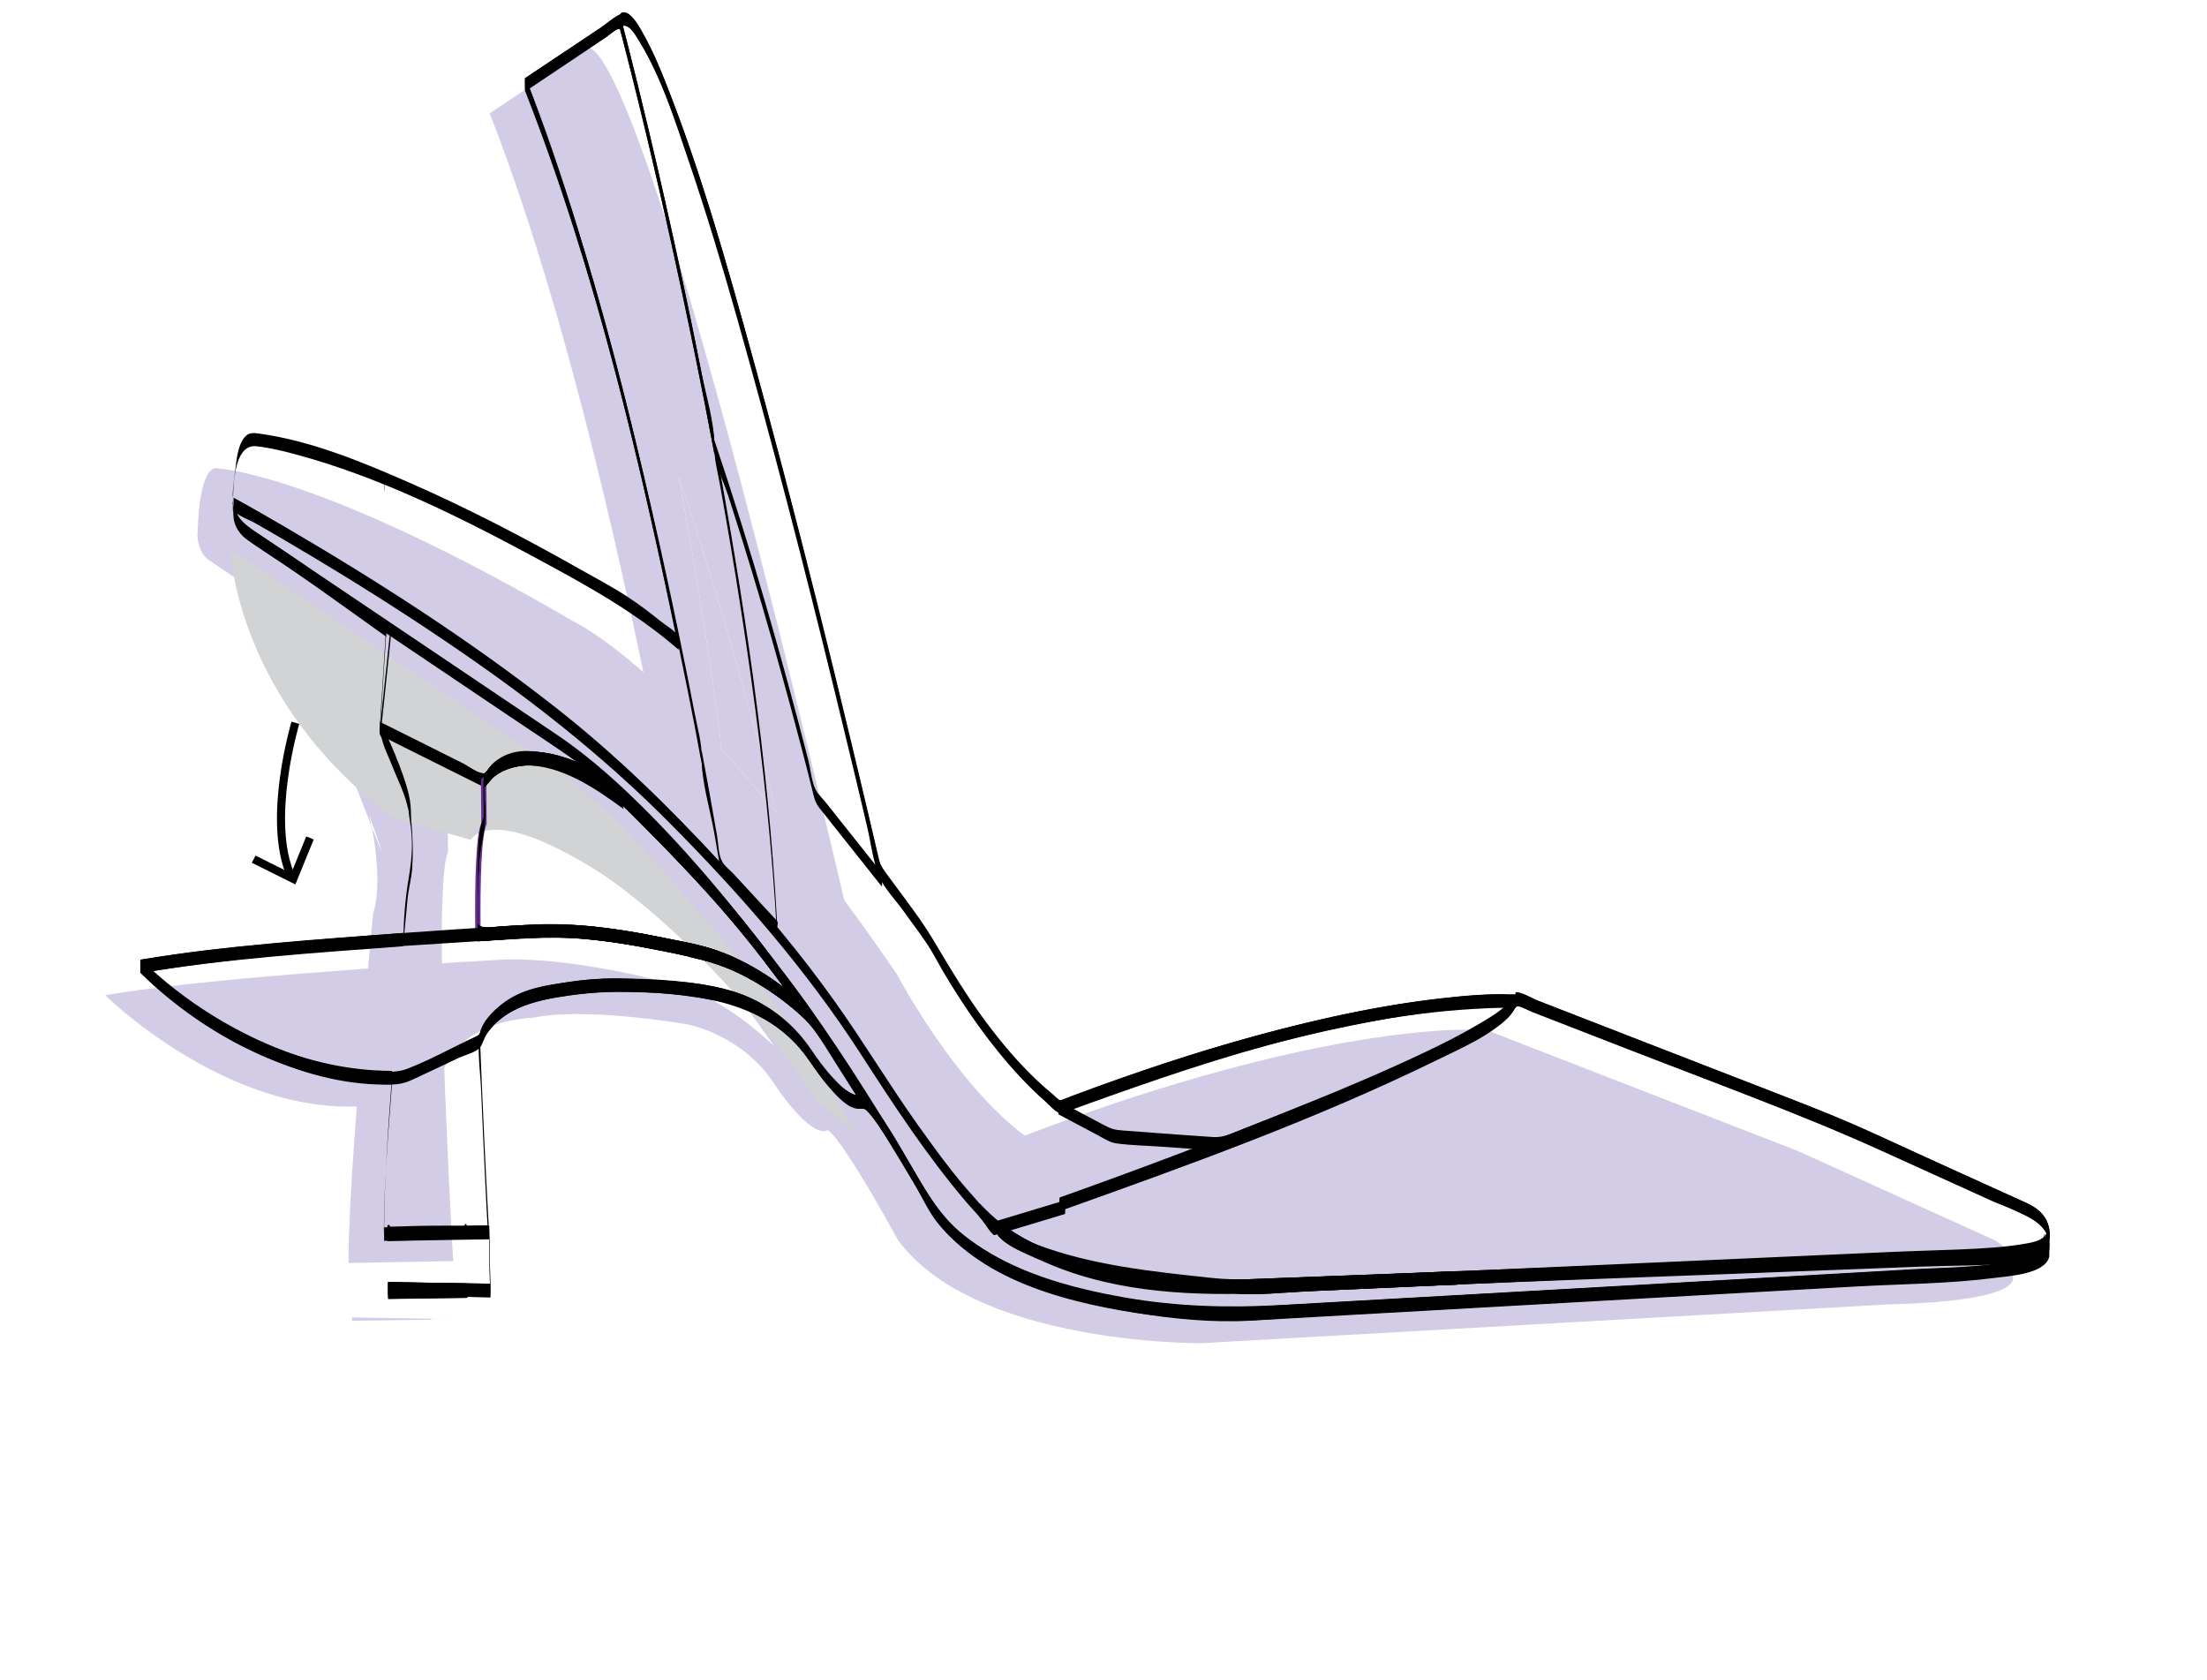<?xml version="1.0" encoding="utf-8"?>
<!-- Generator: Adobe Illustrator 26.0.0, SVG Export Plug-In . SVG Version: 6.00 Build 0)  -->
<svg version="1.1" id="Layer_1" xmlns="http://www.w3.org/2000/svg" xmlns:xlink="http://www.w3.org/1999/xlink" x="0px" y="0px"
	 viewBox="0 0 204.8 155.86" style="enable-background:new 0 0 204.8 155.86;" xml:space="preserve">
<style type="text/css">
	.Graphic_x0020_Style{fill:none;stroke:#000000;stroke-width:0.25;stroke-miterlimit:10;}
	.st0{fill:#D3CCE6;}
	.st1{fill:#D1D3D4;}
	.st2{fill:none;stroke:#662D91;stroke-width:0.5;stroke-linecap:round;stroke-linejoin:round;stroke-miterlimit:10;}
	.st3{fill:none;stroke:#000000;stroke-width:0.75;stroke-miterlimit:10;}
</style>
<g>
	<path class="st0" d="M71.59,73.53c-0.15-0.59-0.32-1.25-0.51-1.98c-0.19-0.73-0.4-1.52-0.63-2.38c-0.02-0.08-0.04-0.16-0.06-0.24
		c-0.12-0.42-0.23-0.85-0.35-1.3c-0.03-0.08-0.05-0.16-0.07-0.24c-0.4-1.48-0.84-3.08-1.33-4.79c-0.23-0.81-0.46-1.64-0.71-2.49
		c-0.11-0.37-0.22-0.75-0.33-1.14c-0.22-0.77-0.45-1.55-0.69-2.35c-0.71-2.38-1.47-4.86-2.28-7.38c-0.25-0.76-0.5-1.53-0.74-2.3
		c-0.17-0.5-0.33-1-0.5-1.5c-0.07-0.21-0.15-0.41-0.21-0.62c-0.07-0.21-0.15-0.42-0.22-0.63v0.01c0.47,2.48,0.92,5.02,1.36,7.6
		c0.27,1.6,0.54,3.22,0.8,4.85c0.17,1.02,0.32,2.04,0.48,3.06c0.17,1.12,0.34,2.24,0.5,3.37c0.31,2.15,0.6,4.32,0.87,6.48l0.01,0.01
		c0.6,0.64,1.21,1.32,1.83,2.03c0.32,0.36,0.64,0.74,0.97,1.12c0.74,0.86,1.5,1.77,2.29,2.73C71.95,74.97,71.79,74.31,71.59,73.53z
		 M41.69,78.93c-0.04,0.04-0.09,0.1-0.12,0.18 M32.91,61.41l-0.37-0.27 M186.35,117.97c-0.04-0.07-0.08-0.13-0.08-0.13
		 M186.39,118.02C186.39,118.02,186.39,118.02,186.39,118.02"/>
	<path class="st0" d="M47.44,73.22c-0.65-0.11-1.24-0.16-1.76-0.14C46.2,73.06,46.79,73.1,47.44,73.22z"/>
	<path class="st0" d="M40.02,122.37l-7.35-0.12l0.01,0.31l7.34-0.1v-0.08l2.13,0.03L40.02,122.37z M186.57,118.01L186.57,118.01
		c-0.06,0.03-0.11,0.06-0.14,0.08c-0.01,0-0.01,0-0.01,0s0,0-0.01-0.01c0-0.01-0.01-0.02-0.01-0.03c-0.01-0.01-0.01-0.01-0.02-0.02
		c-0.01-0.02-0.02-0.04-0.03-0.06c0.01,0.01,0.02,0.03,0.04,0.05c0.02-0.01,0.03-0.03,0.04-0.03c0-0.05,0-0.09-0.01-0.12
		c0,0,0.01,0,0.02,0.01c0.01,0.01,0.03,0.02,0.05,0.05v-0.01c0.16-0.18,0.26-0.33,0.3-0.49c0.14-0.5-0.14-1-0.5-1.4
		c-0.05-0.05-0.11-0.11-0.16-0.16c-0.05-0.05-0.11-0.1-0.16-0.15c-0.43-0.38-0.86-0.63-0.86-0.63l-18.33-8.31l-4.39-1.7l-14.4-5.59
		l-10.65-4.14c-0.01,0.06-0.02,0.11-0.05,0.18c0,0.01,0,0.03-0.01,0.04h-0.01c-0.07-0.01-0.2-0.01-0.38-0.01
		c-0.73-0.02-2.32-0.03-4.78,0.19c-0.43,0.04-0.88,0.09-1.36,0.14c-0.99,0.1-2.1,0.24-3.32,0.43c-0.49,0.07-0.99,0.15-1.52,0.24
		c-4.32,0.72-9.88,1.94-16.71,3.99c-1.04,0.31-2.1,0.64-3.2,0.99c-0.33,0.1-0.66,0.21-0.99,0.32c-0.88,0.28-1.77,0.58-2.68,0.9
		c-0.75,0.25-1.52,0.52-2.3,0.8c-1.6,0.56-3.25,1.17-4.95,1.82c-6.56-4.92-11.84-14.96-11.84-14.96c-1.7-2.48-3.33-4.78-4.9-6.89
		c-0.27-1.14-0.53-2.26-0.79-3.37c-0.27-1.11-0.53-2.2-0.78-3.28c-0.26-1.07-0.51-2.13-0.76-3.18c-0.38-1.57-0.75-3.1-1.11-4.59
		c-0.25-1-0.49-1.98-0.72-2.95c-0.36-1.45-0.71-2.87-1.05-4.26c-0.12-0.46-0.23-0.92-0.34-1.37c-0.23-0.91-0.45-1.8-0.67-2.68
		c-0.11-0.44-0.22-0.88-0.33-1.31c-0.99-3.9-1.91-7.5-2.79-10.84c-0.88-3.34-1.71-6.41-2.49-9.23c-0.53-1.89-1.03-3.66-1.5-5.33
		c-2.51-8.76-4.47-14.68-5.98-18.67c-0.06-0.15-0.11-0.29-0.16-0.42c-0.17-0.43-0.32-0.83-0.47-1.2c-0.21-0.51-0.4-0.97-0.58-1.4
		c-0.14-0.32-0.27-0.62-0.39-0.9c0,0-0.01,0-0.01-0.01c-0.15-0.33-0.29-0.63-0.43-0.91c-0.16-0.33-0.32-0.62-0.46-0.89
		c-0.1-0.19-0.2-0.37-0.29-0.53c-0.18-0.29-0.33-0.54-0.47-0.74c-0.1-0.14-0.19-0.26-0.28-0.37c-0.99-1.22-1.31-0.43-1.31-0.43
		l-8.74,5.85c2.11,5.36,4.07,11.35,5.88,17.52c0.66,2.24,1.29,4.51,1.9,6.79c1.38,5.11,2.64,10.24,3.77,15.15
		c0.38,1.64,0.74,3.25,1.09,4.82c0.33,1.49,0.65,2.94,0.94,4.36c0.04,0.17,0.08,0.35,0.12,0.52c0.19,0.91,0.38,1.81,0.56,2.69h-0.01
		v-0.01c-4.09-3.57-6.3-4.6-6.3-4.6C29.67,43.9,20.31,43.48,20.31,43.48c-1.7-0.51-1.94,4.52-1.97,5.99c-0.02,0-0.02-0.01-0.02-0.01
		v0.2c0.01,0.07,0.01,0.14,0.01,0.2v0.01c0.09,0.95,0.46,1.53,0.76,1.85c0.1,0.11,0.2,0.18,0.27,0.24c0.05,0.04,0.08,0.06,0.11,0.07
		c0.02,0.01,0.04,0.02,0.04,0.02l0.96,0.66l3.63,2.43l8.44,6l-0.57,9.1v0.04c0,0,0,0,0.01,0.01v0.01c0.01,0.01,0.01,0.02,0.02,0.03
		l0.04,0.09v0.01l2.44,6.25c-0.03-0.13-0.05-0.26-0.07-0.38c-0.02-0.07-0.04-0.15-0.06-0.23c-0.05-0.26-0.1-0.48-0.15-0.65
		c0.09,0.31,0.31,0.92,0.54,1.55c0.31,0.91,0.64,1.86,0.64,2.01l-0.8-2.04c0.01-0.01,0.01-0.01,0-0.01l-0.1-0.25
		c0.02,0.08,0.03,0.15,0.05,0.24c0.01,0.09,0.03,0.18,0.05,0.27c0,0.01,0,0.02,0,0.02c0.07,0.39,0.14,0.8,0.2,1.25
		c0.27,1.95,0.4,4.36-0.11,6.16c-0.01,0.06-0.03,0.13-0.05,0.19c0,0-0.07,0.78-0.2,2.12c-0.02,0.28-0.05,0.59-0.09,0.93
		c-0.02,0.23-0.04,0.47-0.06,0.72c-0.04,0.4-0.08,0.83-0.12,1.28v0.01c-2.01,0.15-4.14,0.31-6.29,0.48
		c-0.07,0.01-0.13,0.01-0.19,0.02c-0.46,0.04-0.91,0.07-1.36,0.11c-0.52,0.05-1.04,0.09-1.56,0.13c-0.78,0.08-1.55,0.15-2.32,0.21
		c-0.47,0.05-0.94,0.1-1.4,0.14c-0.04,0-0.08,0.01-0.12,0.01c-0.5,0.05-1,0.1-1.49,0.15c0,0,0,0-0.01,0
		c-0.49,0.05-0.99,0.1-1.47,0.15c-2.41,0.26-4.65,0.54-6.56,0.82c-0.28,0.04-0.56,0.09-0.82,0.13c-0.28,0.04-0.54,0.09-0.8,0.13
		c0,0,0.25,0.25,0.73,0.68c0.19,0.17,0.42,0.37,0.68,0.59c0.13,0.11,0.26,0.22,0.41,0.35c0.29,0.24,0.62,0.5,0.97,0.78
		c1.07,0.83,2.4,1.8,3.95,2.77c0.78,0.48,1.61,0.97,2.48,1.44c1.17,0.62,2.42,1.21,3.74,1.74c0.91,0.36,1.85,0.69,2.82,0.97
		c0.15,0.04,0.3,0.09,0.46,0.13c2.25,0.61,4.64,0.96,7.1,0.88h0.01c-0.08,1.05-0.15,2.09-0.23,3.11c0,0.03,0,0.06-0.01,0.09
		c-0.07,1.09-0.14,2.16-0.21,3.19c-0.13,2.14-0.23,4.09-0.28,5.68c-0.03,0.96-0.04,1.79-0.03,2.45v0.01l0.26-0.02l1.94-0.03
		l5.24-0.1h0.16l2.1-0.04c0,0-0.04-0.65-0.1-1.77c-0.01-0.17-0.02-0.35-0.03-0.54c-0.01-0.29-0.03-0.61-0.05-0.94
		c-0.01-0.17-0.01-0.34-0.02-0.52c-0.01-0.18-0.02-0.37-0.03-0.56c-0.01-0.22-0.03-0.45-0.04-0.68c-0.01-0.29-0.03-0.59-0.04-0.9
		c-0.01-0.26-0.03-0.54-0.04-0.82c-0.05-0.92-0.1-1.92-0.14-2.96c-0.02-0.39-0.04-0.79-0.05-1.19c-0.04-0.9-0.08-1.83-0.12-2.78
		c-0.01-0.28-0.02-0.56-0.03-0.83c-0.01-0.12-0.01-0.23-0.02-0.34c-0.01-0.31-0.02-0.62-0.04-0.94c-0.02-0.69-0.05-1.4-0.07-2.1
		v-0.01c0.02-0.05,0.05-0.12,0.08-0.19c0.02-0.04,0.04-0.1,0.07-0.15c0.02-0.03,0.03-0.07,0.05-0.11c0.04-0.07,0.08-0.15,0.13-0.24
		c0.01-0.01,0.02-0.03,0.03-0.05c0.06-0.09,0.12-0.19,0.19-0.3c0.01-0.01,0.01-0.02,0.02-0.03c0.07-0.1,0.15-0.21,0.24-0.32
		c0.02-0.03,0.04-0.06,0.06-0.08c0.07-0.1,0.16-0.2,0.25-0.3c0.03-0.04,0.07-0.08,0.12-0.13c0.07-0.08,0.16-0.17,0.25-0.25
		c0.21-0.21,0.46-0.42,0.73-0.62c0.2-0.15,0.4-0.29,0.63-0.42c0.05-0.03,0.1-0.06,0.15-0.09c0.19-0.11,0.38-0.21,0.59-0.31
		c0.13-0.07,0.26-0.13,0.4-0.18c0.28-0.12,0.58-0.24,0.9-0.33c0.32-0.11,0.65-0.2,1.01-0.28c0.18-0.04,0.36-0.08,0.55-0.11
		c0.57-0.11,1.19-0.18,1.86-0.22c0,0,3.84-1.05,14.18,0.61h0.02c0.01,0.01,0.01,0.01,0.01,0.01s4.91,0.86,7.95,5.3
		c0,0,2.36,3.72,4.15,4.47c0.3,0.14,0.6,0.18,0.85,0.1c0.05-0.01,0.09-0.03,0.13-0.05c0.27,0.19,0.64,0.61,1.06,1.19
		c1.64,2.22,4.14,6.65,5.06,8.33c0.02,0.03,0.03,0.05,0.04,0.07c0.04,0.08,0.08,0.15,0.12,0.21c0.05,0.1,0.09,0.18,0.13,0.24
		c0.03,0.05,0.05,0.09,0.07,0.12c0.01,0.02,0.01,0.03,0.01,0.03c0.43,0.59,0.91,1.14,1.44,1.66c0.26,0.26,0.53,0.51,0.81,0.75
		c1.31,1.13,2.84,2.08,4.48,2.88c0.23,0.12,0.48,0.23,0.72,0.34c0.64,0.29,1.29,0.56,1.95,0.82c0.46,0.17,0.93,0.33,1.4,0.48
		c0.23,0.08,0.47,0.16,0.7,0.23c0.34,0.11,0.67,0.21,1.01,0.3c2.13,0.6,4.27,1.04,6.25,1.35c0.35,0.05,0.7,0.1,1.04,0.15
		c1.37,0.19,2.65,0.32,3.77,0.41c0.27,0.03,0.54,0.05,0.8,0.06c2.29,0.16,3.76,0.15,3.76,0.15l3.4-0.19l60.4-3.41
		c0.8-0.02,1.54-0.05,2.23-0.08c0.69-0.04,1.33-0.08,1.92-0.12c1.98-0.15,3.45-0.36,4.54-0.61c0.02,0,0.05,0,0.07-0.01
		c0.68-0.15,1.2-0.32,1.6-0.49c0.13-0.05,0.25-0.11,0.35-0.16c0.25-0.13,0.42-0.26,0.55-0.38c0.17-0.16,0.25-0.32,0.28-0.46
		c0-0.01,0-0.01,0-0.02c0.03-0.18,0-0.34-0.06-0.47C186.69,118.15,186.64,118.07,186.57,118.01z M71.77,97.01
		c-0.13-0.13-0.31-0.3-0.56-0.51c-0.87-0.79-2.42-2.1-4.36-3.26c-0.38-0.23-0.79-0.46-1.2-0.68c-0.04-0.02-0.08-0.04-0.12-0.06
		c-0.4-0.21-0.81-0.4-1.23-0.58c-0.42-0.18-0.85-0.34-1.28-0.49c-0.77-0.27-1.58-0.48-2.39-0.59h-0.04
		c-4.68-1.11-9.5-1.87-13.61-1.81c0,0-0.1,0.01-0.3,0.02c-0.1,0-0.22,0.01-0.36,0.02c-0.09,0-0.18,0.01-0.28,0.01
		c-0.1,0.01-0.21,0.01-0.32,0.02c-0.16,0.01-0.33,0.02-0.51,0.03c-0.11,0.01-0.23,0.02-0.35,0.02c-0.24,0.01-0.51,0.03-0.79,0.05
		c-0.14,0.01-0.29,0.02-0.44,0.03c-0.05,0-0.11,0-0.17,0.01c-0.18,0.01-0.37,0.02-0.56,0.03c-0.41,0.03-0.84,0.05-1.29,0.08
		c-0.19,0.02-0.4,0.03-0.6,0.04c-0.02-1.85-0.02-3.56,0.02-5.05c0-0.22,0.01-0.44,0.02-0.65c0-0.16,0.01-0.32,0.02-0.47
		c0-0.15,0.01-0.3,0.02-0.45c0.01-0.29,0.02-0.56,0.04-0.83c0.09-1.42,0.24-2.42,0.44-2.84v-0.21l-0.03-3.82v-0.01h0.01l0.08,0.05
		h0.01c0,0,0.83-1.74,3.48-2.01c0.18-0.01,0.37-0.03,0.56-0.03c0.52-0.01,1.11,0.03,1.76,0.14c0.11,0.02,0.23,0.05,0.35,0.07
		c0.24,0.05,0.48,0.11,0.74,0.18c0.25,0.07,0.51,0.15,0.79,0.24c0.82,0.27,1.72,0.64,2.7,1.14c0.31,0.16,0.63,0.32,0.96,0.51
		c0.58,0.56,1.19,1.15,1.81,1.77c0.31,0.3,0.62,0.61,0.94,0.93c1.57,1.58,3.21,3.26,4.76,4.9c0.77,0.82,1.52,1.63,2.23,2.41
		c0.4,0.44,0.79,0.88,1.15,1.3c0.62,0.71,1.2,1.38,1.71,2.01c0.23,0.28,0.45,0.56,0.66,0.82c0.47,0.62,0.95,1.22,1.41,1.84
		c0,0.01,0.01,0.02,0.02,0.02c0.25,0.33,0.5,0.66,0.75,1c0.3,0.4,0.6,0.8,0.89,1.2c0.3,0.4,0.59,0.8,0.88,1.2
		c0.57,0.79,1.14,1.59,1.69,2.37L71.77,97.01z M69.78,72.72c-0.33-0.38-0.65-0.76-0.97-1.12c-0.62-0.71-1.23-1.39-1.83-2.03
		l-0.01-0.01c-0.27-2.16-0.56-4.33-0.87-6.48c-0.16-1.13-0.33-2.25-0.5-3.37c-0.16-1.02-0.31-2.04-0.48-3.06
		c-0.26-1.63-0.53-3.25-0.8-4.85c-0.44-2.58-0.89-5.12-1.36-7.6c0.07,0.21,0.14,0.41,0.22,0.62c0.06,0.21,0.14,0.41,0.21,0.62
		c0.17,0.5,0.33,1,0.5,1.5c0.25,0.77,0.5,1.54,0.74,2.3c0.81,2.52,1.57,5,2.28,7.38c0.24,0.8,0.47,1.59,0.69,2.35
		c0.11,0.39,0.22,0.77,0.33,1.14c0.25,0.85,0.48,1.68,0.71,2.49c0.49,1.71,0.93,3.31,1.33,4.79c0.02,0.08,0.04,0.16,0.07,0.24
		c0.12,0.45,0.24,0.88,0.35,1.3c0.02,0.08,0.04,0.16,0.06,0.24c0.23,0.86,0.44,1.65,0.63,2.38c0.19,0.73,0.36,1.39,0.51,1.98
		c0.2,0.78,0.36,1.43,0.48,1.92C71.28,74.49,70.52,73.59,69.78,72.72z"/>
	<line class="st0" x1="41.57" y1="79.43" x2="41.57" y2="79.1"/>
	<path class="st0" d="M55.03,76.57c-0.72-0.46-1.4-0.87-2.05-1.22L55.03,76.57z"/>
	<path class="st0" d="M31.97,70.24v0.04c0,0,0,0,0.01,0.01"/>
	<line class="st0" x1="41.55" y1="75.07" x2="41.54" y2="74.81"/>
</g>
<g>
	<path class="st1" d="M79.42,105.19l-3.82-3.29c-9.13-13.91-19.59-20.7-19.59-20.7c-10.59-6.85-12.31-3.27-12.31-3.27l-7.22-2.02
		c-13.5-10.14-14.95-22.62-15.11-24.94c0.09,0.06,0.15,0.09,0.15,0.09l0.96,0.65l3.62,2.43L51.43,71.2
		c1.39,1.03,2.77,2.18,4.15,3.42c0.06,0.05,0.12,0.11,0.18,0.17c2.4,2.31,4.84,4.85,7.02,7.52c0,0,3.31,3.59,6.87,8.02
		c0.01,0.01,0.01,0.02,0.02,0.03c2.2,2.75,4.49,5.8,6.16,8.54c0.01,0.01,0.01,0.01,0.01,0.01c0.42,0.69,0.8,1.37,1.13,2
		L79.42,105.19z"/>
</g>
<g>
	<g>
		<path d="M43.35,119.71c0,0.03,0,0.06,0,0.09c0-0.21,0-0.42,0.01-0.62c-2.22,0.03-4.43,0.06-6.65,0.09c-0.19,0-0.38,0.02-0.57,0.01
			c-0.19-0.01-0.12-0.07-0.13-0.28c0,0.41,0,0.82,0,1.23c2.14,0.03,4.28,0.07,6.42,0.1c0.31,0,0.62,0.01,0.92,0.01
			c0,0,0.02-1.25,0-1.25c-2.14-0.03-4.28-0.07-6.42-0.1c-0.31,0-0.62-0.01-0.92-0.01c-0.01,0-0.01,1.12,0,1.23
			c0,0.1,0.01,0.21,0.01,0.31c0,0.01,0,0.01,0,0.02c2.14-0.03,4.29-0.06,6.43-0.09c0.3,0,0.61-0.01,0.91-0.01
			c0.01,0,0.01-0.62,0.01-0.62c0-0.03,0-0.06,0-0.09c0-0.05,0-0.62-0.01-0.62C43.35,119.08,43.35,119.7,43.35,119.71z"/>
	</g>
</g>
<g>
	<g>
		<path d="M190.13,115.43c-0.48,1.55-3.7,1.71-5.03,1.89c-2.18,0.28-4.36,0.35-6.55,0.44c-1.05,0.05-2.1,0.12-3.15,0.18
			c-5.59,0.31-11.18,0.63-16.76,0.94c-13.31,0.75-26.62,1.5-39.93,2.25c-2.36,0.13-4.64,0.26-7,0.12
			c-7.55-0.45-16.2-1.81-22.28-6.64c-2.5-1.99-3.73-4.56-5.35-7.24c-3.28-5.43-6.69-10.89-10.49-15.97
			c-4.11-5.49-8.41-10.9-13.24-15.79c-2.68-2.71-5.51-5.3-8.67-7.43C42.5,62,33.32,55.82,24.14,49.64c-1.26-0.85-2.23-1.4-2.47-3.06
			c0,0.21,0,0.42,0.01,0.62c0,0.53,1.42,1.02,1.83,1.25c1,0.56,1.99,1.14,2.98,1.72c1.73,1.02,3.46,2.05,5.17,3.1
			c4.34,2.66,8.61,5.44,12.77,8.36c6.28,4.41,12.18,9.18,17.58,14.61c6.6,6.63,12.8,13.72,17.88,21.59
			c3.02,4.68,6.12,9.42,9.74,13.67c0.5,0.59,1.05,1.15,1.54,1.75c0.33,0.41,0.65,1.06,1.08,1.36c0.04-0.01,0.09-0.03,0.13-0.04
			c0.14-0.09,0.25-0.03,0.3,0.17c0.14,0.08,0.31,0.3,0.43,0.4c0.46,0.37,0.98,0.66,1.51,0.92c0.9,0.44,1.84,0.85,2.76,1.24
			c6.42,2.72,13.63,2.98,20.5,2.67c5.6-0.25,11.2-0.5,16.8-0.75c8.49-0.38,16.99-0.66,25.49-0.99c6.08-0.23,12.15-0.47,18.23-0.7
			c2.78-0.11,5.63-0.05,8.4-0.33c0.66-0.07,1.36-0.22,1.98-0.46c0.34-0.13,0.6-0.42,0.9-0.56c0.26-0.13,0.25-0.33,0.46,0.21
			c0-0.36,0-0.71,0-1.07c0,0.1,0,0.19,0,0.29c0,0.29-0.01,0.59,0,0.88c0.01,0.18,0.01,0.24,0.01,0c0-0.37,0.12-1,0-1.35
			c-0.19-0.56-0.21-0.33-0.46-0.21c-0.4,0.19-0.68,0.49-1.14,0.65c-1.13,0.37-2.22,0.4-3.39,0.44c-0.82,0.03-1.64,0.06-2.46,0.1
			c-5.24,0.2-10.49,0.41-15.73,0.61c-10.47,0.4-20.94,0.8-31.41,1.21c-4.12,0.16-8.24,0.37-12.36,0.55
			c-6.5,0.29-13.01,0.71-19.45-0.55c-1.93-0.38-3.83-0.9-5.66-1.61c-0.71-0.28-1.39-0.6-2.09-0.92c-0.57-0.26-1.15-0.47-1.7-0.77
			c-0.59-0.31-1.04-0.82-1.59-1.14c-0.45-0.26-0.6-0.34-1.04-0.89c-0.41-0.51-0.81-1-1.25-1.48c-1.94-2.13-3.64-4.49-5.31-6.83
			c-2.63-3.71-4.98-7.62-7.61-11.32c-3.21-4.52-6.79-8.77-10.55-12.84c-4.82-5.23-9.87-10.17-15.48-14.56
			c-7.91-6.19-16.41-11.65-25.08-16.72c-1.56-0.91-3.12-1.81-4.7-2.67c0,0.03,0,0.06,0,0.09c-0.03,1.43-0.06,2.85,1.23,3.78
			c1.11,0.8,2.27,1.53,3.41,2.3c1.22,0.82,2.43,1.64,3.65,2.46c5.79,3.9,11.58,7.79,17.36,11.69c1.75,1.18,3.52,2.34,5.26,3.54
			c4.58,3.18,8.55,7.43,12.19,11.6c8.12,9.29,15.09,19.6,21.26,30.28c3.78,6.55,12.35,8.81,19.33,9.9c3.49,0.55,7.07,0.92,10.6,0.72
			c12.22-0.69,24.45-1.38,36.67-2.07c6.53-0.37,13.07-0.74,19.6-1.1c4.26-0.24,8.64-0.25,12.86-0.8c1.33-0.17,4.56-0.35,5.03-1.89
			C190.25,116.3,190.01,115.81,190.13,115.43z"/>
	</g>
</g>
<g>
	<g>
		<path d="M35.68,44.21c-0.01,0.33-0.01,0.66-0.01,0.99c0-0.2,0.01-0.4,0.01-0.6c0-0.06-0.01-0.12-0.01-0.18
			c0-0.03,0-0.06-0.01-0.09c0-0.02,0-0.03,0-0.05c0-0.01,0-0.05,0,0c0,0.03,0,0.03,0,0.02c0,0.11,0,0.22,0,0.33
			c0,0.26,0,0.53-0.01,0.79c0.01,0.01,0.02,0.01,0.03,0.02c0-0.02,0-0.04,0-0.05c0-0.04,0-0.09,0-0.13c0-0.15,0-0.29,0-0.44
			c0-0.15,0-0.29,0-0.44c0-0.03,0-0.07,0-0.1c0-0.03,0-0.06,0-0.09c-0.01,0-0.02-0.01-0.03-0.02c0,0.03,0,0.06,0,0.09
			c0,0.05,0,0.11,0,0.16c0,0.18,0,0.36,0,0.54c0,0.21,0,0.42,0.01,0.63c0,0.07,0.01,0.14,0.01,0.21c0,0.03,0,0.03,0,0
			c0-0.04,0-0.07,0-0.11c0-0.16,0-0.33,0-0.49c0-0.08,0,0.16,0,0.15c0,0,0-0.01,0-0.01c0,0,0,0,0-0.01c0-0.03,0-0.06,0,0.07
			c0,0.12,0,0.09,0,0.06c0,0,0-0.01,0-0.01c0-0.01,0-0.01,0-0.02c0-0.01,0,0.17,0,0.1c0-0.01,0-0.02,0-0.02c0,0,0-0.01,0-0.01
			c0-0.05,0,0.1,0,0.08c0-0.01,0-0.02,0-0.03c0-0.02,0-0.04,0-0.06c0-0.02,0-0.04,0-0.06c0,0,0-0.01,0-0.01c0-0.01,0,0,0,0.02
			c0,0.05,0,0.02,0,0.01c0-0.01,0-0.03,0-0.04c0.01-0.26,0.01-0.51,0-0.77c0-0.12,0-0.25,0-0.37
			C35.68,44.25,35.68,44.23,35.68,44.21C35.68,44.18,35.68,44.18,35.68,44.21z"/>
	</g>
</g>
<g>
	<g>
		<path d="M77.16,96.61c-1.98-2.89-4-5.78-6.16-8.54c0,0.42,0,0.83,0,1.25c2.19,2.74,4.33,5.55,6.16,8.54
			c-0.06-0.11,0.01-0.5,0.01-0.62C77.17,97.09,77.24,96.74,77.16,96.61c-1.83-3-3.97-5.8-6.16-8.54c0.06,0.08-0.01,0.52-0.01,0.62
			c0,0.13-0.07,0.52,0.01,0.62c2.16,2.77,4.17,5.65,6.16,8.54c-0.06-0.09,0.01-0.51,0.01-0.62C77.17,97.1,77.24,96.72,77.16,96.61z"
			/>
	</g>
</g>
<g>
	<g>
		<path d="M95.79,115.31c-1.12-0.43-2.38-0.95-3.18-1.89c-0.07-0.09-0.07-0.12-0.17-0.11c-0.05,0.01-0.15,0.07-0.2,0.06
			c-0.05-0.02-0.11-0.14-0.14-0.18c-0.23-0.29-0.45-0.57-0.68-0.86c-0.17-0.22-0.35-0.44-0.52-0.66c0,0.42,0,0.83,0,1.25
			c0.63,0.65,1.31,1.3,2.03,1.86c0.89,0.69,1.86,1.27,2.86,1.78c-0.04-0.02,0.01-0.56,0.01-0.62c0-0.15,0-0.29,0-0.44
			C95.8,115.47,95.81,115.32,95.79,115.31c-1-0.51-1.97-1.1-2.86-1.78c-0.72-0.55-1.39-1.21-2.03-1.86c0.01,0.01,0,0.2,0,0.18
			c0,0.15,0,0.29,0,0.44c0,0.15,0,0.29,0,0.44c0,0.04-0.02,0.16,0,0.18c0.38,0.48,0.75,0.95,1.13,1.43c0.05,0.06,0.13,0.21,0.2,0.25
			c0.08,0.04,0.19-0.08,0.28-0.05c0.06,0.02,0.16,0.18,0.2,0.23c0.09,0.09,0.18,0.18,0.28,0.27c0.21,0.18,0.44,0.35,0.68,0.49
			c0.67,0.42,1.39,0.74,2.12,1.02c-0.03-0.01,0.01-0.57,0.01-0.62C95.8,115.88,95.84,115.33,95.79,115.31z"/>
	</g>
</g>
<g>
	<g>
		<path d="M135.24,117.96c-5.99,0.27-11.98,0.53-17.97,0.8c-0.99,0.04-1.92,0.1-2.9,0c0,0.42,0,0.83,0,1.25
			c6.08-0.23,12.16-0.47,18.24-0.7c0.88-0.03,1.75-0.07,2.63-0.1C135.27,119.2,135.24,117.96,135.24,117.96
			c-6.08,0.23-12.16,0.47-18.24,0.7c-0.88,0.03-1.75,0.07-2.63,0.1c0,0-0.02,1.25,0,1.25c2.32,0.22,4.72-0.08,7.04-0.19
			c3.72-0.17,7.44-0.33,11.16-0.5c0.89-0.04,1.77-0.08,2.66-0.12C135.27,119.2,135.23,117.96,135.24,117.96z"/>
	</g>
</g>
<g>
	<g>
		<path d="M140.61,92.29c-0.68,1.3-2.35,2.14-3.56,2.85c-1.53,0.89-3.12,1.69-4.72,2.45c-3.55,1.69-7.17,3.23-10.81,4.71
			c-2.02,0.83-4.05,1.63-6.09,2.43c-0.96,0.38-1.82,0.85-2.86,0.78c-1.11-0.08-2.21-0.15-3.32-0.23c-1.66-0.12-3.32-0.24-4.98-0.37
			c-0.8-0.06-1.12-0.13-1.83-0.51c-1.4-0.75-2.8-1.49-4.2-2.23c0,0.42,0,0.83,0,1.25c12.72-4.64,26.1-9.3,39.77-9.86
			c0.87-0.04,1.74-0.06,2.61-0.01C140.6,93.54,140.64,92.29,140.61,92.29c-2.39-0.13-4.82,0.11-7.18,0.39
			c-6.5,0.76-12.91,2.27-19.19,4.08c-5.42,1.57-10.71,3.47-16.01,5.4c-0.03,0.01-0.04,1.23,0,1.25c1.21,0.65,2.43,1.29,3.64,1.93
			c0.58,0.31,1.09,0.67,1.74,0.76c1.29,0.18,2.62,0.2,3.92,0.29c1.04,0.08,2.07,0.15,3.11,0.22c1.02,0.07,2.14,0.32,3.11,0.01
			c2.05-0.65,4.05-1.58,6.04-2.38c3.8-1.53,7.59-3.11,11.31-4.84c1.75-0.81,3.49-1.65,5.18-2.59c1.43-0.79,3.53-1.75,4.32-3.28
			C140.78,93.21,140.44,92.61,140.61,92.29z"/>
	</g>
</g>
<g>
	<g>
		<path d="M190.13,114.14c-0.05,0.11-0.21,0.58-0.37,0.44c0.12,0.11-0.01,1.03,0,1.23c0,0.04,0.01,0.08,0.01,0.12
			c0-0.41,0-0.82,0-1.23c-0.54,0.46-1.05,0.56-1.74,0.69c-2.02,0.36-4.1,0.46-6.14,0.55c-2.17,0.09-4.35,0.14-6.52,0.24
			c-7.31,0.33-14.62,0.65-21.93,0.98c-5.93,0.26-11.85,0.53-17.78,0.79c-5.43,0.24-10.87,0.42-16.3,0.63
			c-2.31,0.09-4.56,0.25-6.86,0.01c-5.4-0.58-11.19-1.16-16.3-3.11c-1.3-0.5-2.52-1.33-3.6-2.2c0,0.42,0,0.83,0,1.25
			c2.08-0.63,4.15-1.26,6.23-1.88c0.02-0.01,0.05-1.23,0-1.25c-0.17-0.09-0.34-0.17-0.5-0.26c0,0.42,0,0.83,0,1.25
			c11.8-4.21,23.75-8.5,35-14.02c2.27-1.11,5.01-2.26,6.77-4.12c0.29-0.31,0.45-0.83,0.74-0.86c0.31-0.04,1.01,0.39,1.29,0.5
			c2.86,1.11,5.73,2.23,8.59,3.34c7.99,3.11,16.07,6.02,23.88,9.56c3.44,1.56,6.88,3.12,10.31,4.68c1.48,0.67,5.1,1.67,5.25,3.7
			c0-0.42,0-0.83,0-1.25C190.15,113.98,190.14,114.06,190.13,114.14c-0.07,0.41,0.06,0.85,0,1.25c0.21-1.34-0.04-2.39-1.17-3.24
			c-0.46-0.35-0.97-0.55-1.5-0.79c-2.76-1.25-5.53-2.51-8.29-3.76c-4.45-2.02-8.86-4.03-13.42-5.8c-4.75-1.84-9.5-3.69-14.25-5.53
			c-2.1-0.82-4.2-1.63-6.3-2.45c-1.34-0.52-2.68-1.04-4.02-1.56c-0.56-0.22-0.32-0.22-0.65,0.2c-0.74,0.95-1.7,1.61-2.72,2.23
			c-5.79,3.58-12.37,6.05-18.66,8.57c-6.88,2.76-13.83,5.37-20.82,7.86c-0.03,0.01-0.04,1.23,0,1.25c0.17,0.09,0.33,0.18,0.5,0.26
			c0-0.42,0-0.83,0-1.25c-2.08,0.63-4.15,1.26-6.23,1.88c-0.02,0.01-0.06,1.2,0,1.25c2.33,1.88,4.93,2.73,7.81,3.4
			c2.93,0.68,5.91,1.15,8.89,1.53c2.73,0.35,5.26,0.56,7.99,0.45c6.02-0.23,12.04-0.44,18.06-0.7c5.59-0.24,11.17-0.5,16.75-0.75
			c7.62-0.34,15.23-0.68,22.85-1.02c2.05-0.09,4.09-0.15,6.14-0.23c2.25-0.08,4.53-0.17,6.76-0.54c0.47-0.08,1.55-0.16,1.86-0.66
			c0.2-0.33,0.09-1.01,0.06-1.41c0,0.41,0,0.82,0,1.23c0.16,0.15,0.32-0.33,0.37-0.44C190.28,115.03,189.98,114.49,190.13,114.14z"
			/>
	</g>
</g>
<g>
	<g>
		<path d="M135.24,117.96c-5.99,0.27-11.98,0.53-17.97,0.8c-0.99,0.04-1.92,0.1-2.9,0c0,0.42,0,0.83,0,1.25
			c6.08-0.23,12.16-0.47,18.24-0.7c0.88-0.03,1.75-0.07,2.63-0.1C135.27,119.2,135.24,117.96,135.24,117.96
			c-6.08,0.23-12.16,0.47-18.24,0.7c-0.88,0.03-1.75,0.07-2.63,0.1c0,0-0.02,1.25,0,1.25c2.32,0.22,4.72-0.08,7.04-0.19
			c3.72-0.17,7.44-0.33,11.16-0.5c0.89-0.04,1.77-0.08,2.66-0.12C135.27,119.2,135.23,117.96,135.24,117.96z"/>
	</g>
</g>
<g>
	<g>
		<path d="M81.88,81.07c-1.03-1.3-2.06-2.6-3.1-3.9c-0.71-0.89-1.42-1.79-2.13-2.68c-0.3-0.38-0.74-0.78-0.96-1.22
			c-0.38-0.75-0.47-1.9-0.68-2.72c-0.32-1.25-0.65-2.51-0.98-3.76c-0.95-3.57-1.94-7.14-2.97-10.69C69.58,51,68,45.92,66.3,40.88
			c0,0.21,0,0.42,0.01,0.62c0-1.34-0.39-2.68-0.64-3.99c-0.42-2.16-0.84-4.31-1.28-6.47c-0.78-3.81-1.6-7.61-2.45-11.41
			c-1.17-5.22-2.4-10.42-3.72-15.6c-0.23-0.88-0.45-1.77-0.69-2.65c0,0.42,0,0.83,0,1.25c0.09-0.22,0.3-0.26,0.51-0.23
			c0.88,0.13,1.61,1.86,1.94,2.49c1.66,3.16,2.83,6.6,3.98,9.97c2.49,7.31,4.59,14.75,6.62,22.2c3.54,13,6.76,26.09,9.87,39.2
			c0.48,2.02,0.96,4.04,1.43,6.06C81.78,81.93,81.97,81.47,81.88,81.07C78,64.47,73.97,47.9,69.38,31.49
			c-2.19-7.84-4.43-15.74-7.41-23.33c-0.64-1.63-1.32-3.27-2.16-4.81c-0.36-0.66-0.77-1.46-1.37-1.94
			c-0.31-0.25-0.68-0.42-0.93-0.03c-0.3,0.48,0.1,1.62,0.23,2.14c0.52,2.01,1.03,4.03,1.52,6.05c1.99,8.14,3.81,16.32,5.47,24.53
			c0.54,2.67,1.06,5.34,1.56,8.02c0-0.21,0-0.42-0.01-0.62c0,1.53,0.84,3.1,1.31,4.55c0.75,2.33,1.48,4.66,2.19,7
			c1.25,4.13,2.43,8.29,3.56,12.46c0.69,2.56,1.37,5.12,2.01,7.69c0.18,0.74,0.25,1.22,0.7,1.79c0.63,0.79,1.25,1.58,1.88,2.37
			c1.31,1.65,2.62,3.31,3.94,4.96C81.68,82.07,82.08,81.33,81.88,81.07z"/>
	</g>
</g>
<g>
	<g>
		<path d="M72.11,85.46c-0.75-0.81-1.51-1.63-2.26-2.44c-0.59-0.64-1.19-1.28-1.78-1.93c-0.32-0.34-0.84-0.73-1.06-1.15
			c-0.35-0.63-0.34-1.62-0.46-2.33c-0.46-2.66-0.94-5.32-1.44-7.98c0,0.21,0,0.42,0.01,0.62c0-1.34-0.39-2.67-0.64-3.98
			c-0.46-2.4-0.94-4.8-1.44-7.2c-0.82-3.97-1.68-7.94-2.59-11.9c-2.01-8.78-4.24-17.52-6.89-26.13c-1.43-4.66-3-9.29-4.78-13.83
			c0,0.42,0,0.83,0,1.25c1.93-1.29,3.85-2.58,5.78-3.87c0.56-0.37,1.11-0.74,1.67-1.12c0.25-0.17,0.83-0.73,1.14-0.76
			c0.28-0.03,0.19,0.04,0.29,0.44c1.69,6.45,3.21,12.94,4.65,19.45c1.43,6.48,2.77,12.98,3.98,19.51c0-0.21,0-0.42-0.01-0.62
			c0,1.15,0.31,2.27,0.51,3.39c0.34,1.88,0.67,3.76,0.99,5.64c0.69,4.1,1.33,8.22,1.91,12.34c1.1,7.9,1.97,15.84,2.41,23.81
			c-0.02-0.3,0.02-0.83,0-1.21c-0.82-14.98-3.07-29.86-5.81-44.6c0,0.21,0,0.42,0.01,0.62c0-2.32-0.79-4.77-1.24-7.04
			c-0.59-2.95-1.19-5.9-1.82-8.84c-1.04-4.87-2.14-9.73-3.3-14.57c-0.67-2.79-1.35-5.58-2.07-8.35c-0.04-0.15-0.19-1.24-0.34-1.31
			c-0.19-0.08-1.51,1-1.69,1.12c-2.35,1.57-4.7,3.15-7.06,4.72c-0.08,0.05-0.04,1.14,0,1.25c6.11,15.6,10.06,32.07,13.54,48.43
			c0.99,4.64,1.95,9.3,2.79,13.97c0-0.21,0-0.42-0.01-0.62c0,2.32,0.77,4.77,1.18,7.06c0.16,0.93,0.32,1.86,0.48,2.79
			c0.05,0.29,0.03,0.73,0.16,0.99c0.14,0.29,0.53,0.57,0.75,0.81c0.62,0.67,1.23,1.33,1.85,2c0.87,0.93,1.73,1.87,2.6,2.8
			C71.9,86.49,72.32,85.69,72.11,85.46z"/>
	</g>
</g>
<g>
	<g>
		<path d="M45.5,119.12C45.49,119.12,45.49,119.12,45.5,119.12c-0.01,0.03-0.01,0.06-0.01,0.09c-0.03-1.57-0.06-3.14-0.09-4.71
			c0-0.22-0.01-0.44-0.01-0.67c0.01,0.47-0.01,0.99,0,1.49c0.02,0.93,0.04,1.85,0.06,2.78c0.01,0.73,0.03,1.46,0.04,2.19
			c0,0.24,0.01-0.2,0.01-0.22c0-0.28,0-0.57,0-0.86c-0.03-1.57-0.06-3.14-0.1-4.71c0-0.23-0.01-0.45-0.01-0.68
			c0-0.24-0.01,0.2-0.01,0.22c0,0.28,0,0.57,0,0.86c0.03,1.57,0.06,3.14,0.09,4.71c0,0.23,0.01,0.45,0.01,0.68c0,0.03,0,0.06,0,0.09
			c0,0,0.01,0,0.01,0C45.51,120.37,45.51,119.12,45.5,119.12z"/>
	</g>
</g>
<g>
	<g>
		<path d="M37.89,113.87c-0.57,0.01-1.13,0.02-1.7,0.03c-0.08,0-0.16,0-0.24,0c0,0.21,0,0.42,0.01,0.62c0-0.07,0-0.15,0-0.22
			c0,0.21,0,0.42-0.01,0.62c0.07,0,0.15,0,0.22,0c0-0.21,0-0.42-0.01-0.62c0,0.05,0,0.09,0,0.14c0,0.04,0,0.62,0.01,0.62
			c0.5,0.01,1,0.03,1.51,0.04c0.07,0,0.14,0,0.21,0.01C37.88,115.12,37.91,113.87,37.89,113.87c-0.5-0.01-1-0.03-1.51-0.04
			c-0.07,0-0.14,0-0.21-0.01c0,0.21,0,0.42,0.01,0.62c0-0.05,0-0.09,0-0.14c0-0.04,0-0.62-0.01-0.62c-0.07,0-0.15,0-0.22,0
			c-0.01,0-0.01,0.62-0.01,0.62c0,0.07,0,0.15,0,0.22c0,0.04,0,0.63,0.01,0.62c0.57-0.01,1.13-0.02,1.7-0.03c0.08,0,0.16,0,0.24,0
			C37.9,115.12,37.89,113.87,37.89,113.87z"/>
	</g>
</g>
<g>
	<g>
		<path d="M43.28,114.22c0,0.05,0,0.1,0,0.16c0,0.01,0,0.02,0,0.02c0-0.21,0-0.42,0.01-0.62c-0.05,0-0.11,0-0.16,0
			c0,0.21,0,0.42,0.01,0.62c0-0.05,0-0.1,0-0.16c0-0.01,0-0.02,0-0.02c0,0.21,0,0.42-0.01,0.62c0.05,0,0.11,0,0.16,0
			c0.01,0,0.01-1.25,0-1.25c-0.05,0-0.11,0-0.16,0c-0.01,0-0.01,0.62-0.01,0.62c0,0.05,0,0.1,0,0.16c0,0.01,0,0.02,0,0.02
			c0,0.04,0,0.62,0.01,0.62c0.05,0,0.11,0,0.16,0c0.01,0,0.01-0.62,0.01-0.62c0-0.05,0-0.1,0-0.16c0-0.01,0-0.02,0-0.02
			c0-0.15,0-0.29,0-0.44c0-0.04,0-0.09,0-0.13c0-0.02,0-0.04,0-0.05c0,0.01,0,0.01,0,0.02c0,0.05,0,0.11,0,0.16
			C43.28,113.92,43.28,114.07,43.28,114.22z"/>
	</g>
</g>
<g>
	<g>
		<path d="M66.36,88.14c-0.8-0.2-1.59-0.4-2.39-0.58c0,0.42,0,0.83,0,1.25c0.81,0.11,1.61,0.32,2.39,0.58c0,0,0-0.21,0-0.18
			c0-0.15,0-0.29,0-0.44c0-0.15,0-0.29,0-0.44C66.37,88.3,66.37,88.14,66.36,88.14c-0.78-0.26-1.58-0.47-2.39-0.58
			c0.01,0-0.01,0.58-0.01,0.62c0,0.15,0,0.29,0,0.44c0,0.02,0,0.18,0,0.18c0.8,0.18,1.6,0.38,2.39,0.58c-0.02,0,0.01-0.58,0.01-0.62
			c0-0.15,0-0.29,0-0.44C66.37,88.3,66.37,88.14,66.36,88.14z"/>
	</g>
</g>
<g>
	<g>
		<path d="M36.25,58.12c-0.31,2.96-0.62,5.92-0.93,8.88c-0.02,0.14-0.09,1.21,0,1.25c3.05,1.52,6.1,3.05,9.15,4.57
			c0.72,0.36,0.51,0.07,1.02-0.48c0.85-0.93,2.09-1.32,3.32-1.32c3.34,0,6.52,2.18,9.09,4.08c-0.19-0.14,0.21-1.1,0-1.25
			c-2.82-2.08-8.7-6.18-12.18-2.99c-0.23,0.21-0.41,0.61-0.65,0.79c-0.25,0.19,0.06,0.13-0.29,0.09c-0.57-0.06-1.37-0.69-1.88-0.94
			c-0.99-0.49-1.97-0.99-2.96-1.48c-1.54-0.77-3.08-1.54-4.63-2.31c0,0.42,0,0.83,0,1.25c0.31-2.96,0.62-5.92,0.93-8.88
			C36.29,58.96,36.2,58.53,36.25,58.12L36.25,58.12z"/>
	</g>
</g>
<g>
	<g>
		<path d="M35.31,68.25c0.5,1.01,0.96,2.04,1.39,3.08c0.35,0.86,0.68,1.73,0.96,2.62c0.12,0.41,0.24,0.82,0.32,1.23
			c0.04,0.18,0.07,0.36,0.09,0.54c0.01,0.09,0.02,0.19,0.03,0.28c0.06,0.71,0.03-1.21,0.01-0.72c-0.02,0.37,0.02,0.91,0,1.21
			c0.04-0.73,0.05-1.48-0.07-2.21c-0.12-0.75-0.35-1.49-0.6-2.22c-0.48-1.41-1.07-2.79-1.7-4.14c-0.14-0.31-0.29-0.61-0.44-0.92
			c0.06,0.13-0.01,0.48-0.01,0.62C35.31,67.78,35.24,68.1,35.31,68.25L35.31,68.25z"/>
	</g>
</g>
<g>
	<g>
		<path d="M44.97,72.99c0.02,1.11,0.04,2.22,0.05,3.33c0,0.16,0.01,0.32,0.01,0.48c0-0.02-0.01,0.13,0,0.06c0.01-0.09,0-0.2,0-0.29
			c0-0.28,0-0.57,0-0.86c-0.02-1.11-0.04-2.22-0.05-3.33c0-0.16-0.01-0.32-0.01-0.48c0,0.02,0.01-0.13,0-0.06
			c-0.01,0.09,0,0.2,0,0.29C44.96,72.42,44.96,72.71,44.97,72.99L44.97,72.99z"/>
	</g>
</g>
<g>
	<g>
		<g>
			<path class="st2" d="M71.76,89.69c-0.25-0.34-0.5-0.67-0.75-1c-0.01,0-0.02-0.01-0.02-0.02c-0.46-0.62-0.94-1.22-1.41-1.84
				c-3.03-3.87-8.81-9.85-13.26-14.14c-0.33-0.19-0.65-0.35-0.96-0.51c-8.27-4.15-10.38,0.27-10.38,0.27l-0.1-0.05l0.03,4.04
				c-0.48,0.99-0.62,5.12-0.56,10.29c3.6-0.23,5.97-0.36,5.97-0.36c4.11-0.06,8.93,0.7,13.61,1.81h0.04
				c0.81,0.11,1.62,0.32,2.39,0.59c3.66,1.23,6.8,3.8,8.19,5.07c0.33,0.28,0.55,0.49,0.67,0.62C74.11,92.89,72.97,91.29,71.76,89.69
				z"/>
		</g>
	</g>
	<g>
		<g>
			<g>
				<path d="M71.76,89.06c-2.23-3-4.61-5.84-7.15-8.57c-1.42-1.53-2.86-3.03-4.33-4.51c-0.76-0.77-1.53-1.54-2.31-2.31
					c-0.67-0.66-1.31-1.43-2.14-1.88c-2.51-1.33-5.9-2.75-8.76-1.66c-0.63,0.24-1.23,0.61-1.68,1.12c-0.13,0.15-0.33,0.61-0.51,0.52
					c0.06,0.03-0.01,0.85-0.01,0.94c0.01,1.35,0.02,2.69,0.03,4.04c0-0.31,0-0.63,0.01-0.94c-0.61,1.42-0.49,3.35-0.53,4.86
					c-0.06,2.17-0.06,4.33-0.03,6.5c0-0.03,0,0.18,0,0.18c1.99-0.13,3.98-0.3,5.97-0.36c3.37-0.11,6.79,0.42,10.09,1.05
					c3.05,0.59,6.09,1.14,8.86,2.63c2.15,1.16,4.25,2.66,5.96,4.41c-0.21-0.21,0.18-0.99,0-1.25
					C74.08,92.23,72.94,90.63,71.76,89.06c0.2,0.26-0.2,0.98,0,1.25c1.18,1.57,2.33,3.17,3.46,4.77c0-0.42,0-0.83,0-1.25
					c-2.23-2.28-5.1-4.23-8.06-5.4c-1.79-0.71-3.71-1.02-5.58-1.41c-2.15-0.45-4.31-0.81-6.5-1.05c-2.87-0.3-5.62-0.2-8.48-0.02
					c-0.49,0.03-1.05,0.15-1.53,0.1c-0.24-0.03-0.53-0.04-0.72-0.25c0-0.38,0-0.76,0-1.14c-0.01-0.62,0-1.25,0.01-1.87
					c0.02-0.94,0.05-1.88,0.11-2.82c0.06-1.01,0.3-1.94,0.45-2.93c0.24-1.58-0.01-3.36-0.03-4.96c0,0.31,0,0.63-0.01,0.94
					c0.18,0.09,0.35-0.34,0.48-0.48c0.44-0.5,1.01-0.88,1.63-1.12c2.87-1.14,6.32,0.29,8.85,1.63c0.83,0.44,1.47,1.22,2.14,1.88
					c0.73,0.71,1.45,1.43,2.16,2.16c1.47,1.48,2.91,2.98,4.33,4.51c2.59,2.78,5.02,5.67,7.29,8.72
					C71.56,90.05,71.96,89.34,71.76,89.06z"/>
			</g>
			<g>
				<path d="M71.76,89.06c-2.23-3-4.61-5.84-7.15-8.57c-1.42-1.53-2.86-3.03-4.33-4.51c-0.76-0.77-1.53-1.54-2.31-2.31
					c-0.67-0.66-1.31-1.43-2.14-1.88c-2.51-1.33-5.9-2.75-8.76-1.66c-0.63,0.24-1.23,0.61-1.68,1.12c-0.13,0.15-0.33,0.61-0.51,0.52
					c0.06,0.03-0.01,0.85-0.01,0.94c0.01,1.35,0.02,2.69,0.03,4.04c0-0.31,0-0.63,0.01-0.94c-0.61,1.42-0.49,3.35-0.53,4.86
					c-0.06,2.17-0.06,4.33-0.03,6.5c0-0.03,0,0.18,0,0.18c1.99-0.13,3.98-0.3,5.97-0.36c3.37-0.11,6.79,0.42,10.09,1.05
					c3.05,0.59,6.09,1.14,8.86,2.63c2.15,1.16,4.25,2.66,5.96,4.41c-0.21-0.21,0.18-0.99,0-1.25
					C74.08,92.23,72.94,90.63,71.76,89.06c0.2,0.26-0.2,0.98,0,1.25c1.18,1.57,2.33,3.17,3.46,4.77c0-0.42,0-0.83,0-1.25
					c-2.23-2.28-5.1-4.23-8.06-5.4c-1.79-0.71-3.71-1.02-5.58-1.41c-2.15-0.45-4.31-0.81-6.5-1.05c-2.87-0.3-5.62-0.2-8.48-0.02
					c-0.49,0.03-1.05,0.15-1.53,0.1c-0.24-0.03-0.53-0.04-0.72-0.25c0-0.38,0-0.76,0-1.14c-0.01-0.62,0-1.25,0.01-1.87
					c0.02-0.94,0.05-1.88,0.11-2.82c0.06-1.01,0.3-1.94,0.45-2.93c0.24-1.58-0.01-3.36-0.03-4.96c0,0.31,0,0.63-0.01,0.94
					c0.18,0.09,0.35-0.34,0.48-0.48c0.44-0.5,1.01-0.88,1.63-1.12c2.87-1.14,6.32,0.29,8.85,1.63c0.83,0.44,1.47,1.22,2.14,1.88
					c0.73,0.71,1.45,1.43,2.16,2.16c1.47,1.48,2.91,2.98,4.33,4.51c2.59,2.78,5.02,5.67,7.29,8.72
					C71.56,90.05,71.96,89.34,71.76,89.06z"/>
			</g>
		</g>
		<g>
			<path d="M66.36,88.14c-1.83-0.62-3.82-0.93-5.72-1.3c-1.99-0.39-3.99-0.7-6.01-0.9c-1.7-0.17-3.41-0.24-5.12-0.15
				c-0.7,0.04-1.41,0.08-2.11,0.12c-0.74,0.05-1.75,0.28-2.46,0.15c-0.78-0.14-0.6-0.55-0.61-1.3c0-0.85,0.01-1.7,0.03-2.54
				c0.03-1.07,0.06-2.14,0.17-3.2c0.09-0.92,0.38-1.77,0.38-2.69c0-0.61-0.01-1.23-0.01-1.84c0-0.56-0.01-1.12-0.01-1.68
				c0-0.23,0-1.37,0-0.41c0,0.21,0,0.42-0.01,0.62c0.15,0.09,0.79-0.81,0.96-0.95c1.1-0.89,2.56-1.12,3.94-1.02
				c1.64,0.11,3.24,0.67,4.73,1.35c0.91,0.41,1.7,0.81,2.42,1.51c0.76,0.74,1.51,1.48,2.25,2.23c3.09,3.09,6.14,6.24,8.97,9.58
				c2.53,2.98,4.81,6.18,7.06,9.37c0-0.42,0-0.83,0-1.25C72.74,91.36,69.66,89.3,66.36,88.14c0.12,0.04-0.14,1.2,0,1.25
				c3.3,1.16,6.39,3.22,8.86,5.69c-0.21-0.21,0.18-1,0-1.25c-2.25-3.19-4.54-6.39-7.06-9.37c-2.82-3.34-5.88-6.49-8.97-9.58
				c-0.75-0.75-1.5-1.49-2.25-2.23c-0.72-0.7-1.5-1.09-2.42-1.51c-1.49-0.68-3.09-1.23-4.73-1.35c-1.34-0.09-2.77,0.12-3.86,0.96
				c-0.17,0.13-0.91,1.09-1.04,1.01c0.04,0.02-0.01,0.6-0.01,0.62c0,0.66,0.01,1.33,0.01,1.99c0,0.55,0.01,1.09,0.01,1.64
				c0,0.16,0,0.31,0,0.47c0,0.46,0-0.44,0-0.05c0-0.21,0-0.42,0.01-0.62c-0.68,1.7-0.52,3.91-0.55,5.7
				c-0.04,1.88-0.03,3.77-0.01,5.65c0-0.03,0,0.18,0,0.18c3.3-0.17,6.54-0.49,9.84-0.21c2.17,0.19,4.32,0.52,6.45,0.94
				c1.9,0.37,3.89,0.69,5.72,1.3C66.24,89.35,66.49,88.19,66.36,88.14z"/>
			<path d="M189.91,115.35C189.91,115.34,189.91,115.34,189.91,115.35c0-0.07-0.05-0.61-0.01-0.63c-0.16,0.11-0.15,0.12-0.22-0.03
				c0,0.42,0,0.83,0,1.25c0.04,0.05,0.09-1.1,0.07-1.35c0,0.42,0,0.83,0,1.25c0.03,0.01,0.05,0.03,0.07,0.06
				c-0.05-0.06,0.01-0.57,0.01-0.62c0,0,0-0.01,0-0.01c0,0.21,0,0.42-0.01,0.62c0.77-1,0.33-2.68-0.52-3.45
				c-0.54-0.49-1.09-0.73-1.74-1.03c-2.35-1.06-4.69-2.13-7.04-3.19c-4.07-1.85-8.1-3.83-12.27-5.44
				c-8.48-3.28-16.95-6.58-25.42-9.87c-0.55-0.21-1.56-0.87-2.17-0.84c-0.02,0-0.04,0.22-0.06,0.22c-0.07,0.01-0.2-0.03-0.27-0.01
				c-0.25,0.07-0.62-0.01-0.88-0.01c-1.26,0-2.52,0.07-3.77,0.18c-5,0.43-9.96,1.38-14.84,2.56c-5.76,1.39-11.43,3.13-17.02,5.1
				c-1.5,0.53-3,1.07-4.49,1.64c-0.06,0.02-0.79,0.38-0.92,0.35c-0.2-0.04-0.51-0.39-0.68-0.53c-0.5-0.41-0.99-0.84-1.46-1.28
				c-1.73-1.63-3.28-3.46-4.7-5.36c-1.83-2.44-3.37-5.03-4.93-7.65c-1.17-1.97-2.63-3.82-3.98-5.67c-0.43-0.59-0.86-1.1-1.1-1.78
				c-0.21-0.61-0.3-1.28-0.45-1.9c-0.37-1.6-0.75-3.19-1.13-4.78c-2.81-11.81-5.72-23.59-8.88-35.31
				c-2.63-9.76-5.27-19.61-8.91-29.06c-0.76-1.98-1.55-4-2.63-5.84c-0.3-0.51-1.03-1.94-1.78-1.78c-0.17,0.04-0.29,0.24-0.44,0.34
				c-2.15,1.56-4.44,2.97-6.65,4.45c-0.65,0.43-1.29,0.87-1.94,1.3c-0.08,0.05-0.04,1.14,0,1.25c6.53,16.67,10.67,34.35,14.26,51.85
				c0-0.42,0-0.83,0-1.25c0,0-0.01,0-0.01,0c0,0.21,0,0.42,0.01,0.62c0-0.15,0.06-0.47,0-0.61c-0.25-0.52-1.27-1.1-1.73-1.48
				c-0.98-0.79-1.99-1.56-3.05-2.25c-1.43-0.94-2.97-1.75-4.46-2.59c-5.09-2.88-10.28-5.59-15.64-7.94
				c-4.47-1.96-9.24-3.96-14.12-4.62c-0.5-0.07-0.93-0.11-1.3,0.33c-0.66,0.77-0.76,2.13-0.88,3.08c-0.03,0.21-0.34,2.46-0.19,2.53
				c0.03,0.01-0.01,0.61-0.01,0.62c0,0.23,0.04,1.32,0.01,0.41c0.01,0.35,0,0.67,0.06,1.01c0.24,1.24,1.07,1.77,2.03,2.42
				c1.24,0.84,2.5,1.64,3.72,2.49c2.82,1.96,5.6,3.98,8.4,5.97c0-0.41,0-0.82,0-1.23c-0.13,2.04-0.26,4.09-0.38,6.13
				c-0.06,0.93-0.13,1.86-0.18,2.79c-0.02,0.43-0.14,1.05,0,1.45c0-0.21,0-0.42-0.01-0.62c0,0.26-0.04,0.52,0.07,0.76
				c0-0.21,0-0.42-0.01-0.62c0,1.12,0.6,2.15,1,3.19c0.53,1.36,1.28,2.76,1.54,4.2c0-0.21,0-0.42-0.01-0.62
				c0,0.78,0.16,1.52,0.26,2.29c0.21,1.69,0.05,3.13-0.22,4.77c-0.3,1.81-0.47,3.78-0.47,5.61c0-0.21,0-0.42,0.01-0.62
				c-8.13,0.61-16.34,1.14-24.39,2.48c0,0-0.06,1.19,0,1.25c6.12,6.02,14.69,10.33,23.35,10.33c0-0.42,0-0.83,0-1.25
				c-0.37,4.96-0.77,10.49-0.77,15.15c0,0.04,0.01,0.63,0.01,0.62c3.21-0.24,6.48-0.13,9.7-0.19c0.01,0,0.01-1.12,0-1.23
				c-0.15-2.58-0.27-5.16-0.4-7.75c-0.08-1.66-0.15-3.31-0.22-4.97c-0.04-0.86-0.07-1.72-0.11-2.58c-0.02-0.37-0.03-0.73-0.04-1.1
				c0-0.14-0.05-1.35-0.05-0.88c0,0.21,0,0.42-0.01,0.62c1.45-3.43,5.01-4.23,8.32-4.71c1.5-0.22,2.98-0.34,4.5-0.32
				c6.43,0.07,13.69,0.5,17.69,6.3c0.81,1.17,1.63,2.35,2.66,3.34c0.65,0.63,1.22,1.03,2.1,1.18c0.46,0.08,0.42-0.04,0.81,0.39
				c0.37,0.4,0.68,0.87,1,1.31c1.15,1.65,2.17,3.4,3.18,5.15c0.76,1.31,1.4,2.8,2.38,3.96c3.19,3.81,8.19,5.8,12.88,7.02
				c4.61,1.2,9.41,1.79,14.17,1.87c2.15,0.03,4.34-0.21,6.49-0.33c3.97-0.22,7.93-0.45,11.9-0.67c11.13-0.63,22.27-1.26,33.4-1.89
				c3.63-0.2,7.25-0.41,10.88-0.61c0.55-0.03,1.11-0.07,1.66-0.09c2.38-0.11,4.76-0.17,7.12-0.52c1.19-0.18,4.07-0.42,4.42-1.84
				c0.04-0.16,0-0.4,0-0.57c0,0.43,0,0.12,0-0.11c0-0.48,0.05-0.83-0.23-1.24c0.19,0.28-0.2,0.97,0,1.25
				c0.12,0.13,0.2,0.27,0.22,0.45c0-0.39,0-0.78,0-1.16c0,0.27-0.01,0.54-0.01,0.81c0-0.21,0-0.42,0.01-0.62
				c-0.63,1.62-4.12,1.77-5.58,1.94c-1.99,0.23-3.99,0.28-5.99,0.37c-0.74,0.03-1.47,0.08-2.21,0.12c-4.11,0.23-8.22,0.46-12.32,0.7
				c-11.67,0.66-23.34,1.32-35.01,1.98c-3.37,0.19-6.74,0.38-10.1,0.57c-4.84,0.27-9.55,0.15-14.36-0.68
				c-5.21-0.9-10.73-2.41-14.98-5.71c-3.19-2.48-4.67-6.24-6.77-9.59c-0.51-0.81-1.02-1.61-1.59-2.37c-0.2-0.27-0.69-1.08-1.06-1.19
				c0.02,0.01-0.92,0.05-0.54,0.08c-0.28-0.02-0.6-0.2-0.85-0.35c-1.4-0.83-2.47-2.38-3.37-3.7c-1.88-2.73-4.42-4.8-7.65-5.69
				c-3.26-0.91-6.99-1.07-10.37-1.11c-1.53-0.02-3,0.11-4.51,0.33c-2.19,0.32-4.25,0.58-6.09,1.94c-0.92,0.68-2.08,1.82-2.23,3.02
				c-0.2,1.68,0.1,3.52,0.16,5.2c0.11,2.74,0.24,5.47,0.37,8.21c0.09,1.82,0.18,3.64,0.29,5.45c0-0.41,0-0.82,0-1.23
				c-3.22,0.06-6.49-0.05-9.7,0.19c0,0.21,0,0.42,0.01,0.62c0-4.64,0.41-9.28,0.75-13.9c0.01-0.12,0.01-1.25,0-1.25
				c-8.66,0-17.23-4.31-23.35-10.33c0,0.42,0,0.83,0,1.25c8.05-1.34,16.26-1.87,24.39-2.48c0.01,0,0.01-0.62,0.01-0.62
				c0,0,0-0.01,0-0.01c0,0.21,0,0.42-0.01,0.62c0.13-1.46,0.27-2.91,0.41-4.37c0.09-0.97,0.36-1.89,0.43-2.86
				c0.15-2.23-0.02-4.48-0.41-6.67c0,0.21,0,0.42,0.01,0.62c0-1.19-0.5-2.17-0.93-3.27c-0.54-1.38-1.08-2.76-1.61-4.14
				c0,0.21,0,0.42,0.01,0.62c0-0.23,0.07-0.55-0.07-0.76c0,0.21,0,0.42,0.01,0.62c0-0.2,0.05-0.47-0.02-0.66
				c0,0.21,0,0.42,0.01,0.62c0,1.18,0.01,0.34,0.03,0.06c0.03-0.52,0.06-1.03,0.1-1.55c0.08-1.35,0.17-2.71,0.25-4.06
				c0.06-0.93,0.13-1.86,0.18-2.79c0.02-0.38,0.17-1.1-0.01-1.41c-0.26-0.44-1.25-0.89-1.66-1.18c-1.08-0.77-2.16-1.54-3.25-2.31
				c-1.32-0.94-2.63-1.91-3.98-2.81c-1.03-0.69-2.06-1.37-3.08-2.06c-1.18-0.8-2.01-1.37-2.23-2.9c0,0.21,0,0.42,0.01,0.62
				c0-0.14,0.02-0.31,0-0.45c-0.06-0.45-0.01,0.4-0.01,0.04c0,0.21,0,0.42-0.01,0.62c0.01,0,0.01,0.01,0.02,0.01
				c0-0.03,0-0.06,0-0.09c0.03-1.5-0.11-6.15,2.2-5.88c1.21,0.14,2.41,0.42,3.58,0.74c7.83,2.1,15.28,5.82,22.38,9.65
				c4.67,2.52,9.16,4.98,13.18,8.47c0-0.21,0-0.42-0.01-0.62c0,0,0,0.01,0,0.01c0,0.04,0,0.62,0.01,0.62c0,0,0.01,0,0.01,0
				c0,0,0.02-1.14,0-1.25c-3.59-17.5-7.73-35.18-14.26-51.85c0,0.42,0,0.83,0,1.25c1.93-1.29,3.85-2.58,5.78-3.87
				c0.91-0.61,1.88-1.17,2.74-1.84c0.07-0.05,0.34-0.33,0.39-0.34c0.76-0.25,1.38,0.93,1.71,1.46c2.06,3.34,3.28,7.26,4.54,10.96
				c1.65,4.84,3.13,9.74,4.52,14.66c3.24,11.47,6.23,23.02,9.05,34.6c0.68,2.81,1.37,5.63,2.04,8.44c0.33,1.38,0.65,2.76,0.98,4.14
				c0.35,1.47,0.54,3.16,1.08,4.57c0.45,1.16,1.59,2.31,2.32,3.34c0.88,1.24,1.85,2.46,2.63,3.77c0.36,0.6,0.68,1.22,1.03,1.82
				c2.06,3.48,4.4,6.84,7.16,9.8c0.73,0.78,1.5,1.54,2.31,2.25c0.28,0.25,0.97,1.02,1.35,1.09c0.13,0.03,0.86-0.33,0.92-0.35
				c0.45-0.17,0.91-0.34,1.37-0.51c2.8-1.03,5.62-2.02,8.47-2.93c5.31-1.7,10.7-3.19,16.17-4.3c4.7-0.96,9.54-1.77,14.35-1.74
				c0.3,0,0.63,0.05,0.92,0.02c0.06-0.01-0.03-0.22,0.08-0.22c0.23,0.01,0.58,0.22,0.78,0.3c1.24,0.48,2.48,0.97,3.73,1.45
				c2.04,0.79,4.09,1.59,6.13,2.38c4.46,1.73,8.93,3.47,13.39,5.2c7.92,3.08,15.7,6.57,23.37,10.24c0.92,0.44,1.8,1.09,2.07,2.13
				c0-0.42,0-0.83,0-1.25c-0.05,0.59-0.34,0.89-0.34,1.5c0-0.21,0-0.42,0.01-0.62c-0.02-0.03-0.04-0.05-0.07-0.06
				c0.08,0.04-0.01,1.11,0,1.25c0,0.04,0.01,0.08,0.01,0.12c0-0.42,0-0.83,0-1.25c-0.03,0.05-0.06,0.04-0.08-0.02
				c0.19,0.25-0.15,0.95,0,1.25c0.07,0.15,0.05,0.14,0.22,0.03c0-0.21,0-0.42-0.01-0.62c0,0,0,0.01,0,0.01
				C189.9,116.04,189.91,116.07,189.91,115.35z"/>
			<path d="M36.01,120.19c0,0.1,0.01,0.21,0.01,0.31c0,0.01,0,0.01,0,0.02c2.45-0.03,4.89-0.07,7.34-0.1c0.01,0,0.01-0.62,0.01-0.62
				c0-0.03,0-0.05,0-0.08c0,0.21,0,0.42-0.01,0.62c0.71,0.01,1.42,0.02,2.13,0.03c0,0,0.02-1.25,0-1.25
				c-2.67-0.05-5.34-0.09-8.02-0.13c-0.49-0.01-0.98-0.02-1.46-0.02c0,0-0.02,1.25,0,1.25c2.45,0.04,4.9,0.08,7.35,0.12
				c0.71,0.01,1.42,0.03,2.13,0.04c0-0.42,0-0.83,0-1.25c-0.71-0.01-1.42-0.02-2.13-0.03c-0.01,0-0.01,0.62-0.01,0.62
				c0,0.03,0,0.05,0,0.08c0-0.21,0-0.42,0.01-0.62c-1.29,0.02-2.57,0.03-3.86,0.05c-0.84,0.01-1.68,0.02-2.52,0.03
				c-0.25,0-0.51,0.01-0.76,0.01c-0.25,0-0.2,0-0.21-0.28C36.02,119.28,35.99,119.81,36.01,120.19z"/>
		</g>
		<g>
			<path d="M45.49,119.12c-2.68-0.05-5.36-0.09-8.03-0.13c-0.48-0.01-0.96-0.02-1.45-0.02c0,0.06,0,0.12,0,0.18
				c-0.02-1.69-0.04-3.37-0.06-5.06c0,0.36,0,0.71,0,1.07c2.09-0.03,4.18-0.07,6.27-0.11c0.83-0.02,1.66-0.03,2.48-0.04
				c0.22,0,0.45-0.03,0.67-0.01c0.08,0.01-0.03-0.12,0.02-0.05c0.02,0.03,0,0.13,0,0.17c0.01,0.53,0.02,1.07,0.03,1.6
				c0.02,1.19,0.04,2.39,0.07,3.58c0,0.24,0.01-0.2,0.01-0.22c0-0.28,0-0.57,0-0.86c-0.03-1.8-0.07-3.59-0.1-5.39
				c0-0.03,0-0.06,0-0.09c-2.5,0.05-4.99,0.09-7.49,0.14c-0.65,0.01-1.3,0.02-1.95,0.03c-0.01,0-0.01,0.98,0,1.07
				c0.02,1.69,0.04,3.37,0.06,5.06c0-0.03,0,0.18,0,0.18c2.45,0.04,4.9,0.08,7.36,0.12c0.71,0.01,1.42,0.03,2.12,0.04
				C45.49,120.37,45.5,119.12,45.49,119.12z"/>
		</g>
	</g>
</g>
<g>
	<g>
		<path class="st3" d="M27.41,67.07c0,0-2.73,9.1-0.38,14.28"/>
		<g>
			<polygon points="23.37,80.06 23.71,79.39 27.02,81.04 28.42,77.61 29.11,77.9 27.41,82.07 			"/>
		</g>
	</g>
</g>
<g>
	<g>
		<path d="M80.17,101.58c-1.05,0.41-2.16-0.81-2.79-1.48c-0.82-0.86-1.52-1.83-2.18-2.81c-1.71-2.5-4.16-4.34-7.05-5.26
			c-2.89-0.92-6.19-1.04-9.2-1.18c-1.95-0.09-3.88-0.06-5.82,0.22c-2.56,0.38-5.07,0.72-7.04,2.58c-0.6,0.57-1.03,1.22-1.42,1.95
			c-0.23,0.43-0.15,0.41-0.64,0.64c-2.07,0.97-4.12,2.12-6.25,2.94c-1.28,0.49-3.01,0.23-4.36,0.09c-2.01-0.21-3.98-0.68-5.89-1.33
			c-5.27-1.8-10.45-4.97-14.43-8.9c0,0.42,0,0.83,0,1.25c10.22-1.74,20.71-2.27,31.05-2.94c2.97-0.19,5.96-0.49,8.94-0.3
			c4.08,0.25,8.13,1.05,12.1,2.02c3.36,0.82,6.35,2.73,8.94,4.98c1.37,1.2,2.14,2.57,3.11,4.11c0.98,1.55,1.96,3.1,2.94,4.65
			C79.98,102.54,80.36,101.88,80.17,101.58c-0.81-1.27-1.61-2.55-2.42-3.82c-0.79-1.24-1.49-2.67-2.42-3.82
			c-0.72-0.89-1.81-1.65-2.72-2.34c-1.45-1.1-3.01-2.09-4.67-2.84c-1.65-0.75-3.43-1.09-5.19-1.48c-2.16-0.48-4.34-0.89-6.54-1.16
			c-3.59-0.46-6.97-0.32-10.55-0.1c-5.05,0.32-10.09,0.67-15.13,1.09c-5.82,0.48-11.68,0.96-17.45,1.94c0,0-0.06,1.19,0,1.25
			c3.32,3.28,7.48,5.95,11.72,7.83c3.67,1.63,7.67,2.65,11.71,2.5c0.99-0.04,1.55-0.34,2.44-0.76c1.22-0.57,2.44-1.14,3.65-1.72
			c0.49-0.23,1.53-0.49,1.9-0.9c0.28-0.31,0.42-0.93,0.66-1.29c1.8-2.6,4.79-3.18,7.71-3.59c4.67-0.65,9.68-0.34,14.28,0.64
			c3.15,0.67,6.05,2.66,7.88,5.29c0.61,0.88,1.21,1.76,1.92,2.57c0.67,0.78,2,2.42,3.21,1.94
			C80.32,102.77,80.04,101.63,80.17,101.58z"/>
	</g>
</g>
</svg>
